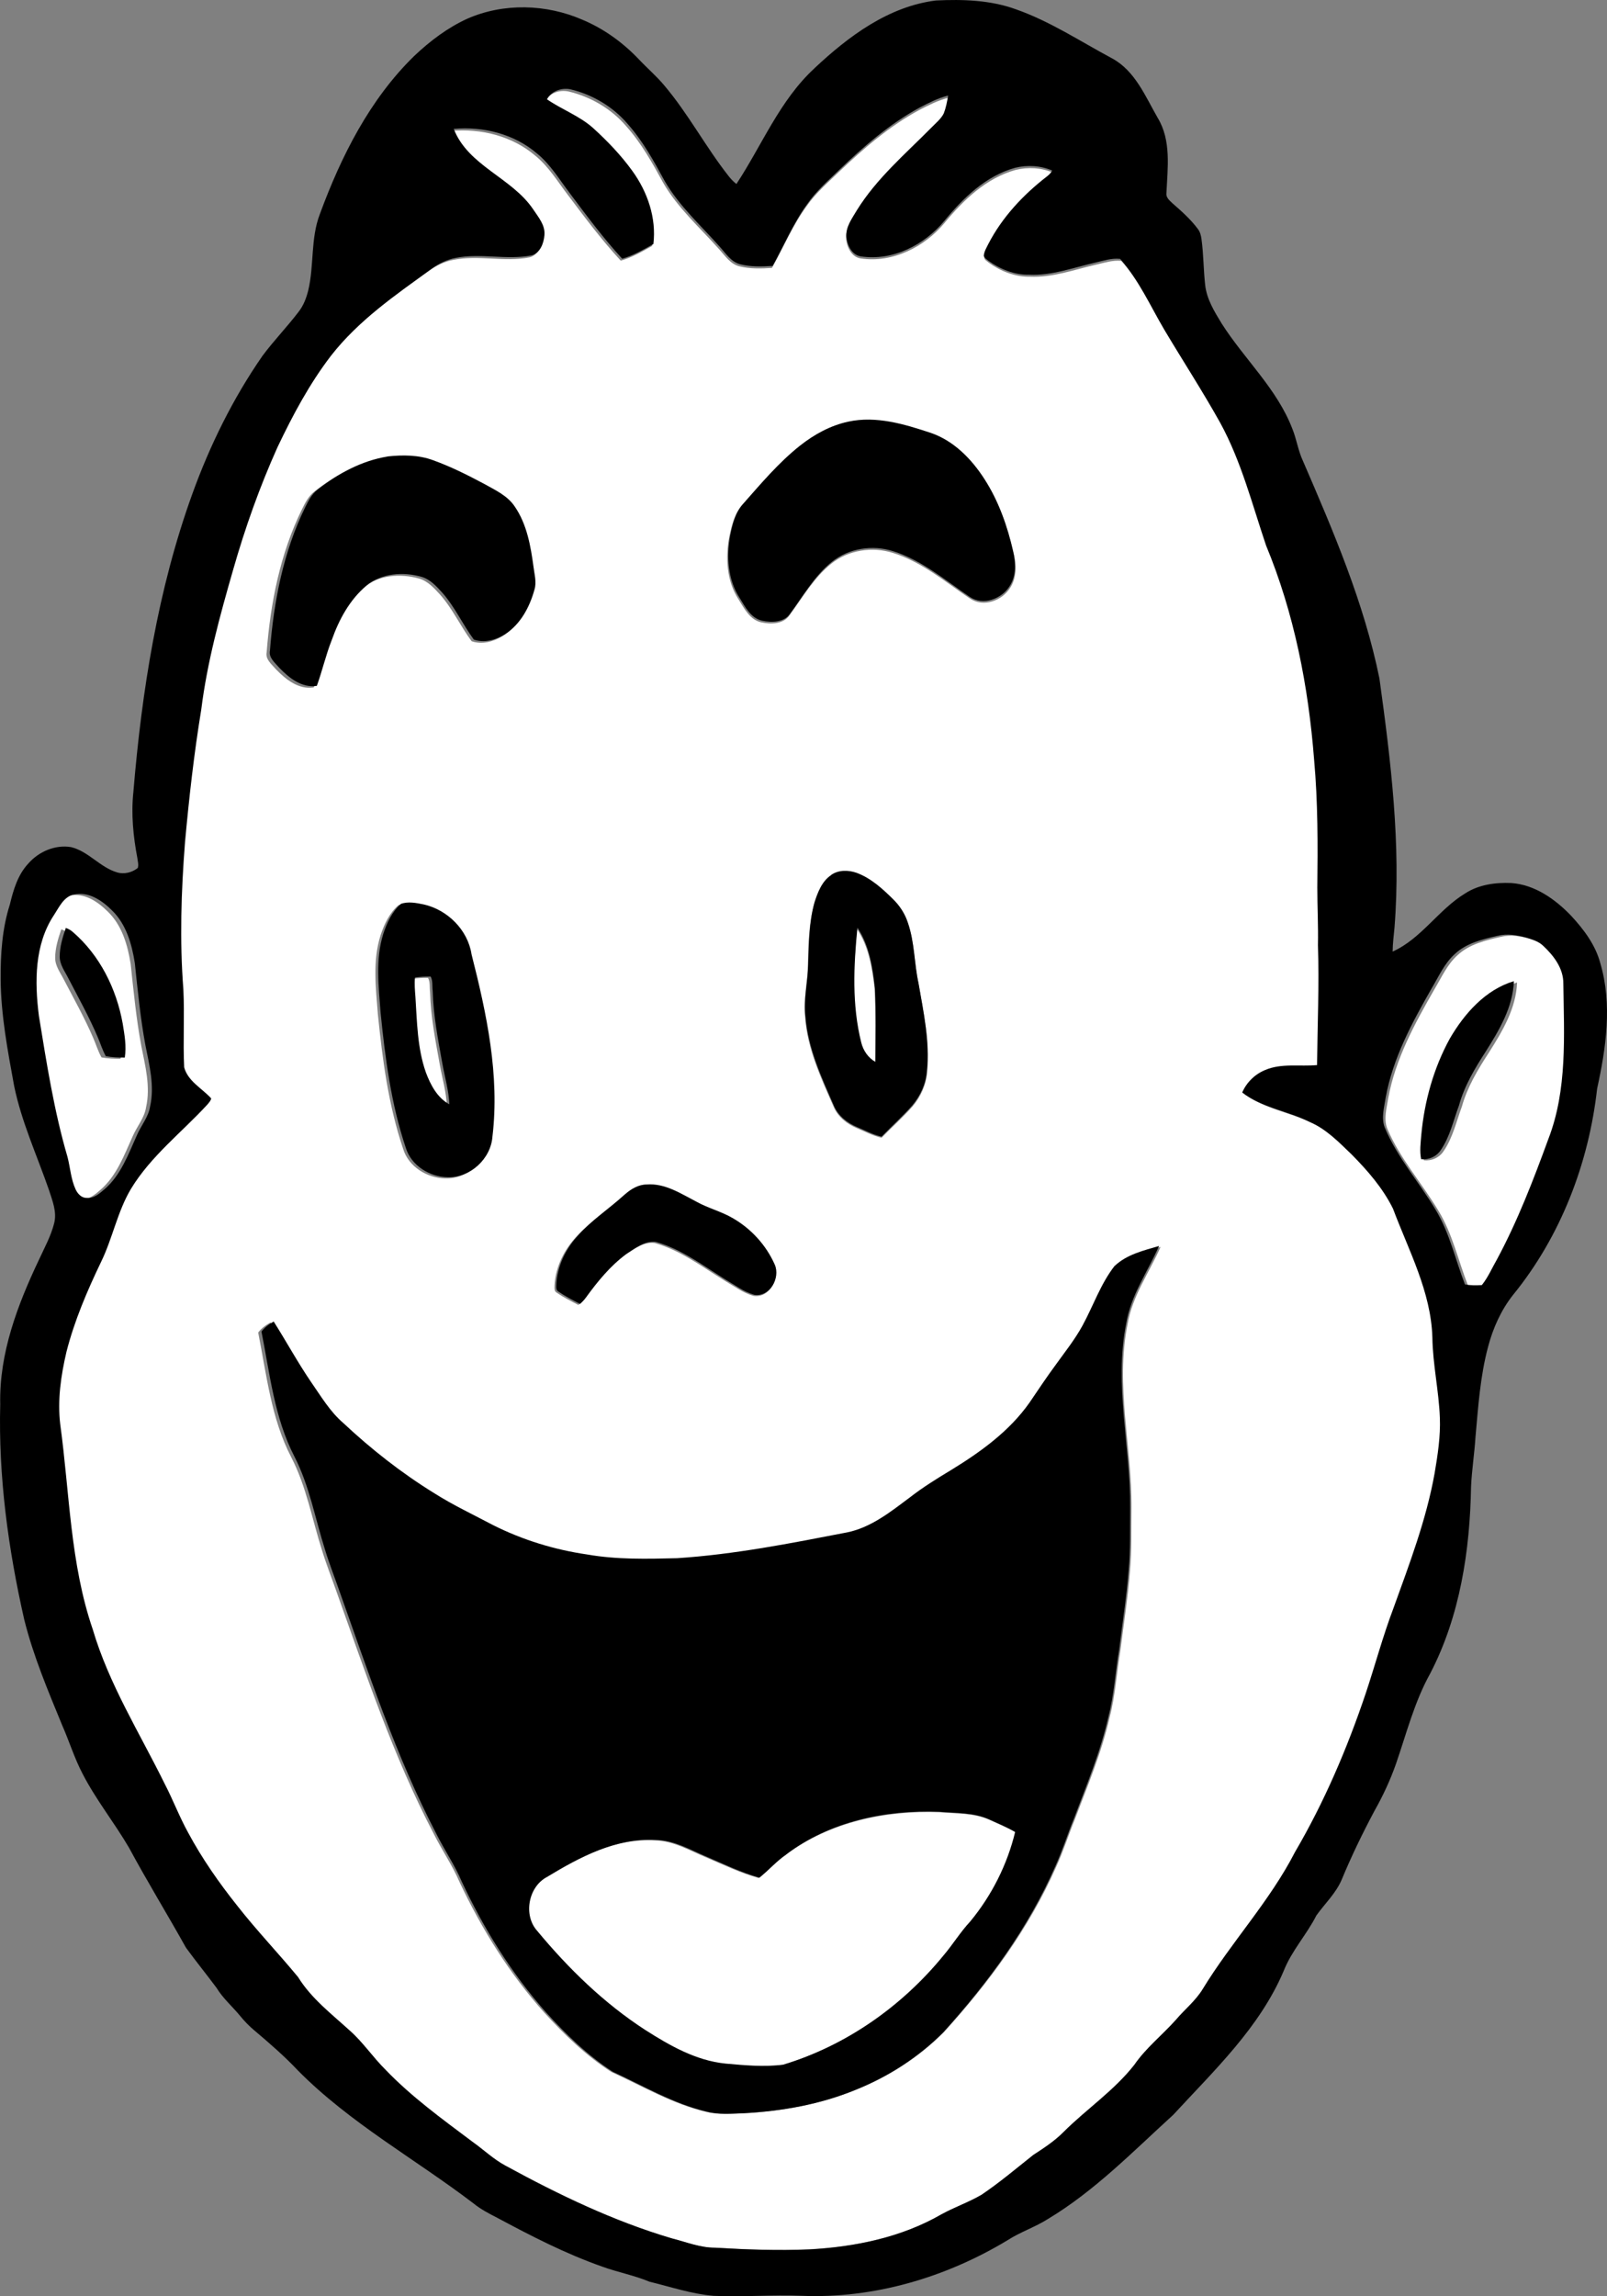 <?xml version="1.0" encoding="UTF-8" standalone="no"?>
<!-- Generator: Adobe Illustrator 15.0.2, SVG Export Plug-In . SVG Version: 6.00 Build 0)  -->
<svg
    xmlns:rdf="http://www.w3.org/1999/02/22-rdf-syntax-ns#"
    xmlns="http://www.w3.org/2000/svg"
    xmlns:x="http://ns.adobe.com/Extensibility/1.0/"
    xmlns:dc="http://purl.org/dc/elements/1.1/"
    xmlns:i="http://ns.adobe.com/AdobeIllustrator/10.0/"
    xmlns:cc="http://web.resource.org/cc/"
    xmlns:xlink="http://www.w3.org/1999/xlink"
    xmlns:graph="http://ns.adobe.com/Graphs/1.0/"
    xmlns:svg="http://www.w3.org/2000/svg"
    xmlns:inkscape="http://www.inkscape.org/namespaces/inkscape"
    xmlns:sodipodi="http://sodipodi.sourceforge.net/DTD/sodipodi-0.dtd"
    xmlns:ns1="http://sozi.baierouge.fr"
    id="Layer_1"
    enable-background="new 0 0 252.003 359.997"
    xml:space="preserve"
    viewBox="0 0 252.003 359.997"
    version="1.1"
    y="0px"
    x="0px"
  >
<rect x="0" y="0" width="252.003" height="359.997" fill="#808080" stroke="none"/>
<path
      d="m85.46 15.892c0.693-1.298 2.289-1.858 3.696-1.55 3.483 0.829 6.712 2.716 9.041 5.438 2.378 2.661 4.122 5.792 5.817 8.905 2.299 3.968 5.779 7.036 8.8 10.436 0.9 0.999 1.708 2.256 3.094 2.622 1.673 0.427 3.428 0.375 5.146 0.263 1.799-3.222 3.237-6.663 5.426-9.667 1.42-2.052 3.319-3.689 5.102-5.411 3.83-3.647 7.887-7.142 12.565-9.678 1.467-0.753 2.955-1.522 4.564-1.924-0.151 0.953-0.339 1.909-0.688 2.813-0.458 0.884-1.268 1.508-1.948 2.213-4.106 4.124-8.631 7.946-11.736 12.92-0.76 1.292-1.81 2.627-1.653 4.209 0.13 1.292 0.857 2.827 2.292 3.037 4.992 0.74 9.994-1.784 13.139-5.561 2.959-3.588 6.542-7.046 11.164-8.321 1.933-0.47 4.019-0.359 5.849 0.433-0.201 0.362-0.49 0.66-0.821 0.911-3.741 2.869-7.068 6.387-9.252 10.585-0.289 0.594-0.672 1.181-0.714 1.856 0.084 0.356 0.454 0.531 0.712 0.765 1.861 1.333 4.103 2.237 6.428 2.191 3.587 0.168 6.983-1.112 10.427-1.892 1.288-0.292 2.586-0.731 3.925-0.588 2.932 3.267 4.734 7.329 6.955 11.073 2.921 4.875 6.049 9.642 8.826 14.604 3.321 6.031 5.028 12.74 7.227 19.211 4.445 10.646 6.681 22.079 7.575 33.531 0.609 6.668 0.589 13.374 0.507 20.065 0 3 0.159 5.995 0.099 8.995 0.206 6.261-0.068 12.525-0.137 18.786-2.726 0.252-5.598-0.327-8.191 0.779-1.604 0.652-2.927 1.938-3.61 3.521 3.108 2.369 7.148 2.88 10.604 4.585 2.62 1.12 4.635 3.184 6.65 5.121 2.527 2.524 4.924 5.271 6.523 8.486 2.478 6.566 5.987 12.998 6.207 20.157 0.058 4.224 1.02 8.363 1.176 12.576 0.119 2.927-0.336 5.837-0.828 8.711-1.309 7.271-3.976 14.19-6.488 21.112-1.671 4.386-2.884 8.918-4.378 13.358-2.914 8.609-6.524 17-11.148 24.848-3.99 7.719-10.045 14.107-14.572 21.496-1.134 1.825-2.849 3.177-4.232 4.801-2.13 2.374-4.688 4.372-6.513 7.002-3.172 4.038-7.511 6.916-11.141 10.509-1.421 1.43-3.117 2.534-4.806 3.621-2.693 2.125-5.322 4.339-8.175 6.254-2.021 1.164-4.244 1.93-6.291 3.045-6.313 3.628-13.633 5.116-20.847 5.5-4.93 0.208-9.866 0.029-14.788-0.265-2.38 0.011-4.609-0.902-6.879-1.471-9.168-2.69-17.825-6.839-26.197-11.375-1.919-1.021-3.492-2.537-5.253-3.776-4.738-3.533-9.573-6.999-13.688-11.272-1.977-1.943-3.524-4.274-5.614-6.11-2.892-2.613-6.075-5.026-8.159-8.382-3.127-3.771-6.542-7.304-9.575-11.157-2.887-3.599-5.558-7.392-7.753-11.45-1.387-2.495-2.399-5.171-3.719-7.693-3.948-7.96-8.771-15.571-11.321-24.14-3.572-10.344-3.647-21.384-5.127-32.115-0.462-3.815 0.106-7.671 0.979-11.384 1.254-4.879 3.256-9.522 5.441-14.048 1.83-3.716 2.582-7.889 4.721-11.456 3.131-5.142 8-8.841 12.042-13.208 0.242-0.296 0.537-0.581 0.61-0.966-1.443-1.579-3.659-2.679-4.26-4.861-0.197-4.063 0.076-8.143-0.128-12.203-0.596-7.675-0.343-15.38 0.258-23.045 0.64-6.947 1.422-13.881 2.56-20.766 0.932-7.458 2.945-14.715 5.03-21.917 1.883-6.554 4.183-12.992 7-19.208 2.396-5 5.037-9.922 8.436-14.324 4.337-5.531 10.203-9.548 15.861-13.618 1.127-0.803 2.399-1.429 3.765-1.688 3.959-0.809 8.02 0.374 11.984-0.403 1.356-0.343 1.935-1.904 2.03-3.161 0.152-1.589-0.972-2.843-1.791-4.08-3.383-4.962-10.215-6.759-12.508-12.576 4.657-0.416 9.542 0.805 13.13 3.858 2.134 1.72 3.54 4.094 5.183 6.239 2.636 3.501 5.27 7.019 8.246 10.242 1.733-0.49 3.352-1.416 4.917-2.304 0.495-4.081-0.923-8.161-3.314-11.445-1.793-2.466-3.929-4.673-6.189-6.718-2.154-1.92-4.935-2.894-7.287-4.515m47.51 50.516c-2.813 0.596-5.387 2.006-7.632 3.767-3.354 2.646-6.127 5.919-8.953 9.097-1.251 1.342-1.677 3.191-2.038 4.93-0.624 3.279-0.401 6.901 1.456 9.774 0.907 1.429 1.765 3.208 3.588 3.608 1.472 0.313 3.45 0.289 4.388-1.093 2.067-2.795 3.83-5.915 6.591-8.124 2.666-2.13 6.427-2.71 9.661-1.669 4.541 1.414 8.217 4.55 12.091 7.167 2.087 1.389 4.972 0.337 6.244-1.65 1.091-1.618 1.021-3.691 0.575-5.51-0.91-3.976-2.285-7.89-4.527-11.328-2.033-3.132-4.828-5.982-8.446-7.208-4.14-1.369-8.59-2.709-12.99-1.761m-72.654 5.452c-4.067 0.656-7.783 2.668-10.989 5.175-0.946 0.709-1.478 1.789-1.99 2.818-3.426 6.966-4.944 14.711-5.537 22.396-0.235 1.148 0.81 1.924 1.468 2.7 1.532 1.588 3.562 3.206 5.926 2.833 0.862-2.378 1.424-4.855 2.361-7.21 1.129-3.167 2.804-6.251 5.413-8.448 2.399-1.992 5.82-2.236 8.734-1.413 1.364 0.397 2.35 1.485 3.269 2.493 1.98 2.22 3.211 4.968 4.97 7.333 1.614 0.567 3.441 0.068 4.851-0.799 2.487-1.549 3.938-4.266 4.702-7.002 0.373-1.182-0.006-2.404-0.148-3.592-0.443-3.249-1.036-6.645-2.934-9.407-1.14-1.733-3.092-2.603-4.844-3.58-2.61-1.382-5.262-2.709-8.049-3.701-2.293-0.855-4.8-0.855-7.203-0.599m69.954 65.55c-1.461 0.959-2.106 2.682-2.604 4.271-0.881 3.161-0.899 6.468-1.005 9.719-0.04 2.69-0.738 5.355-0.433 8.057 0.354 4.99 2.512 9.591 4.499 14.112 0.674 1.564 2.086 2.664 3.629 3.315 1.275 0.528 2.511 1.195 3.869 1.504 1.6-1.637 3.313-3.172 4.839-4.886 1.29-1.522 2.162-3.416 2.309-5.418 0.471-4.633-0.544-9.224-1.33-13.766-0.691-3.131-0.602-6.412-1.677-9.462-0.447-1.378-1.265-2.621-2.306-3.638-1.688-1.66-3.508-3.311-5.77-4.148-1.3-0.43-2.87-0.46-4.02 0.36m-67.833 4.52c-1.396 1.213-2.202 2.966-2.774 4.687-1.27 4.004-0.735 8.249-0.426 12.354 0.724 7.144 1.658 14.328 3.973 21.158 0.842 2.782 3.785 4.583 6.627 4.606 3.521 0.1 6.775-2.868 7.031-6.351 1.157-9.633-0.911-19.26-3.292-28.552-0.589-3.832-3.799-6.988-7.561-7.823-1.16-0.24-2.43-0.5-3.578-0.09m35.283 45.55c-2.419 2.195-5.196 3.997-7.392 6.438-1.898 2.057-3.206 4.705-3.382 7.517 0 0.415-0.112 0.978 0.333 1.228 1.076 0.736 2.246 1.326 3.405 1.926 0.347-0.302 0.661-0.637 0.934-1.001 1.835-2.524 3.86-4.971 6.386-6.84 1.38-0.887 2.906-2.093 4.638-1.871 4.047 1.136 7.445 3.723 10.973 5.9 1.468 0.851 2.87 1.922 4.53 2.39 2.451 0.381 4.158-2.641 3.237-4.729-1.341-3.023-3.682-5.585-6.558-7.24-1.836-1.088-3.946-1.587-5.807-2.626-2.441-1.252-4.94-2.911-7.812-2.688-1.338 0-2.525 0.72-3.48 1.59m77.25 11.16c-2.208 2.808-3.356 6.238-5.073 9.329-1.179 2.154-2.725 4.075-4.158 6.062-1.464 1.968-2.822 4.005-4.204 6.025-3.164 4.467-7.699 7.709-12.325 10.53-2.234 1.336-4.458 2.704-6.526 4.297-3.021 2.244-6.11 4.721-9.901 5.481-8.871 1.709-17.762 3.459-26.798 4.04-4.725 0.113-9.491 0.235-14.167-0.581-5.136-0.732-10.167-2.27-14.811-4.587-3.143-1.646-6.366-3.153-9.372-5.052-5.132-3.149-9.892-6.874-14.292-10.966-2.085-1.786-3.492-4.169-5.048-6.385-2.111-3.073-3.898-6.352-5.901-9.493-0.729 0.406-1.429 0.903-1.929 1.584 1.32 6.604 2.034 13.491 5.191 19.557 2.38 4.604 3.267 9.745 4.837 14.631 0.664 2.182 1.513 4.303 2.266 6.457 4.589 12.813 8.885 25.807 15.221 37.902 1.284 2.587 2.947 4.978 4.083 7.642 3.468 7.35 7.818 14.332 13.248 20.411 3.16 3.468 6.58 6.773 10.54 9.32 4.872 2.22 9.553 4.998 14.808 6.242 1.905 0.49 3.894 0.308 5.833 0.244 6.016-0.316 12.041-1.373 17.626-3.659 5.157-2.052 9.93-5.111 13.849-9.031 7.065-7.764 13.398-16.338 17.643-25.972 1.117-2.438 1.924-4.998 2.938-7.476 1.992-5.255 4.194-10.464 5.438-15.959 0.901-3.44 1.097-7.002 1.687-10.498 0.51-4.118 1.176-8.213 1.494-12.348 0.303-3.292 0.202-6.597 0.243-9.897 0.078-9.625-2.557-19.272-0.616-28.852 0.729-4.415 3.404-8.121 5.177-12.137-2.44 0.74-5.11 1.36-7 3.15z"
      fill="#FFFFFF"
  />
<path
      d="m10.856 140.42c2.313-0.514 4.453 0.913 6.009 2.461 2.26 2.155 3.158 5.286 3.628 8.269 0.458 4.284 0.872 8.579 1.662 12.816 0.623 3.157 1.479 6.413 0.749 9.627-0.254 1.693-1.439 3.015-2.097 4.552-1.349 2.983-2.527 6.236-5.09 8.428-0.796 0.69-1.709 1.495-2.853 1.36-0.795 0-1.39-0.658-1.699-1.324-0.746-1.597-0.842-3.381-1.276-5.063-2.132-7.234-3.3-14.708-4.519-22.141-0.676-5.3-0.708-11.169 2.387-15.789 0.812-1.23 1.51-2.84 3.099-3.21m-1.245 5.29c-0.486 1.443-0.963 2.94-0.957 4.476-0.012 1.271 0.812 2.317 1.358 3.404 1.592 3.045 3.28 6.048 4.632 9.21 0.433 0.996 0.738 2.042 1.274 2.992 0.986 0.176 1.988 0.226 2.991 0.217 0.289-1.776-0.042-3.573-0.328-5.326-0.986-5.453-3.614-10.719-7.883-14.358-0.316-0.28-0.69-0.48-1.087-0.61z"
      fill="#FFFFFF"
  />
<path
      d="m134.4 145.66c1.869 2.781 2.395 6.205 2.763 9.463 0.187 3.843 0.088 7.694 0.075 11.542-1.142-0.639-1.925-1.787-2.231-3.034-1.49-5.87-1.2-12-0.61-17.97z"
      fill="#FFFFFF"
  />
<path
      d="m235.34 146.89c1.521-0.414 3.1-0.113 4.584 0.298 0.913 0.288 1.885 0.586 2.596 1.272 1.661 1.549 3.188 3.53 3.169 5.902 0.108 8.148 0.656 16.612-2.364 24.361-2.367 6.441-4.861 12.869-8.142 18.92-0.765 1.328-1.372 2.753-2.341 3.946-0.89 0.055-1.785 0.064-2.658-0.101-1.521-3.877-2.409-8.037-4.594-11.634-2.606-4.368-6.079-8.23-8.063-12.953-0.568-1.522-0.075-3.155 0.161-4.69 1.117-6.165 4.167-11.735 7.254-17.116 1.112-1.844 1.997-3.9 3.643-5.362 1.84-1.71 4.37-2.31 6.75-2.85m-7.52 16.11c-2.552 4.622-4.008 9.807-4.508 15.05-0.104 1.281-0.294 2.592-0.03 3.868 1.217 0.124 2.419-0.403 3.093-1.424 1.452-2.098 1.994-4.645 2.877-7.002 0.848-3.053 2.496-5.792 4.213-8.431 2.13-3.352 4.294-6.954 4.441-11.025-4.49 1.33-7.79 5.06-10.08 8.96z"
      fill="#FFFFFF"
  />
<path
      d="m64.657 153.46c0.819-0.121 1.644-0.165 2.469-0.147 0.365 0.682 0.217 1.511 0.321 2.26 0.096 3.847 0.856 7.633 1.533 11.407 0.382 2.109 1.001 4.189 1.091 6.342-1.899-1.021-2.975-3.057-3.7-4.997-1.342-3.799-1.384-7.871-1.644-11.844-0.077-1.01-0.167-2.02-0.07-3.02z"
      fill="#FFFFFF"
  />
<path
      d="m123.24 290.78c6.833-5.139 15.65-6.979 24.086-6.657 2.64 0.234 5.414 0.085 7.881 1.204 1.369 0.628 2.776 1.199 4.079 1.957-1.236 5.113-3.701 9.959-7.072 14.018-1.565 1.67-2.763 3.631-4.246 5.365-6.531 7.934-15.351 14.105-25.258 17.074-3.021 0.384-6.099 0.098-9.121-0.181-4.646-0.474-8.781-2.829-12.642-5.281-6.484-4.169-12.076-9.585-16.99-15.478-2.254-2.458-1.426-6.945 1.543-8.475 5.189-3.121 10.939-6.165 17.197-5.789 2.894 0.065 5.419 1.574 8.011 2.654 2.725 1.158 5.407 2.459 8.269 3.248 1.47-1.16 2.7-2.59 4.26-3.65z"
      fill="#FFFFFF"
  />
<g
      id="_x23_000000ff"
    >
	<path
        d="m127.75 10.673c5.318-4.986 11.588-9.676 19.031-10.598 4.197-0.201 8.523-0.072 12.521 1.38 5.354 1.875 10.113 5.035 15.093 7.699 3.61 1.95 5.209 5.953 7.157 9.334 2.146 3.54 1.545 7.843 1.363 11.773-0.104 0.681 0.463 1.146 0.9 1.568 1.436 1.26 2.885 2.526 4.027 4.068 0.342 0.438 0.485 0.987 0.563 1.534 0.334 2.394 0.313 4.82 0.58 7.222 0.24 2.247 1.455 4.207 2.607 6.091 3.561 5.595 8.686 10.219 11.084 16.521 0.652 1.613 0.887 3.365 1.625 4.952 4.789 11.081 9.598 22.275 12.016 34.159 1.787 12.932 3.4 26.014 2.359 39.08-0.119 1.242-0.277 2.481-0.291 3.733 4.525-2.037 7.201-6.602 11.402-9.137 2.116-1.371 4.717-1.717 7.19-1.614 3.694 0.252 6.901 2.525 9.394 5.125 1.991 2.15 3.836 4.587 4.588 7.47 1.891 6.418 0.901 13.229-0.504 19.635-1.312 11.72-5.722 23.195-13.203 32.368-1.869 2.373-3.127 5.186-3.894 8.098-1.242 4.621-1.549 9.408-1.978 14.148-0.164 2.6-0.576 5.176-0.696 7.776-0.171 10.035-1.729 20.314-6.408 29.311-2.474 4.438-3.717 9.401-5.369 14.176-0.897 2.553-2.045 5.014-3.373 7.363-1.877 3.52-3.616 7.108-5.141 10.795-0.916 2.133-2.638 3.743-3.966 5.6-1.524 3.008-3.875 5.525-5.123 8.688-3.764 8.885-10.907 15.605-17.325 22.57-6.3 5.732-12.315 11.932-19.67 16.342-2.007 1.27-4.285 2.01-6.279 3.295-9.674 5.848-20.983 9.205-32.333 8.732-4.598-0.18-9.201 0.215-13.802 0.006-3.438-0.293-6.722-1.406-10.056-2.219-2.42-1.014-5.013-1.482-7.469-2.387-5.689-2.002-11.066-4.773-16.373-7.617-1.303-0.668-2.609-1.344-3.748-2.27-9.138-6.965-19.354-12.584-27.494-20.799-2.135-2.271-4.494-4.311-6.869-6.318-0.821-0.686-1.56-1.457-2.237-2.283-1.218-1.484-2.702-2.752-3.701-4.406-1.573-2.109-3.235-4.16-4.786-6.284-2.931-5.254-6.082-10.383-8.938-15.683-2.303-3.938-5.186-7.521-7.279-11.588-1.279-2.442-2.09-5.092-3.199-7.61-2.232-5.433-4.529-10.863-5.951-16.576-2.506-11.052-4.056-22.382-3.759-33.73-0.186-7.99 2.722-15.619 6.099-22.722 0.854-1.862 1.865-3.687 2.363-5.688 0.442-1.752-0.271-3.48-0.798-5.129-1.881-5.439-4.321-10.714-5.485-16.379-1.006-5.515-2.062-11.06-2.114-16.686-0.024-3.948 0.228-7.95 1.438-11.731 0.549-2.286 1.232-4.645 2.868-6.412 1.64-1.893 4.229-3.029 6.734-2.61 2.735 0.66 4.534 3.169 7.213 3.961 1.11 0.339 2.354 0.023 3.251-0.688 0.165-0.513-0.01-1.053-0.068-1.568-0.646-3.405-0.99-6.896-0.621-10.357 1.319-15.827 3.817-31.696 9.23-46.687 2.759-7.646 6.379-14.999 11.018-21.687 1.782-2.396 3.875-4.548 5.684-6.928 0.75-0.966 1.189-2.127 1.484-3.306 0.949-3.937 0.348-8.149 1.825-11.98 3.332-9.061 7.813-17.981 14.796-24.792 2.465-2.337 5.219-4.423 8.315-5.839 5.69-2.508 12.405-2.313 18.069 0.159 3.342 1.397 6.338 3.569 8.83 6.187 1.308 1.393 2.771 2.631 3.996 4.103 3.764 4.442 6.489 9.64 10.086 14.209 0.355 0.465 0.771 0.885 1.231 1.251 4.01-6.073 6.79-13.134 12.26-18.157m-41.984 4.863c2.339 1.623 5.105 2.599 7.252 4.519 2.249 2.046 4.373 4.257 6.156 6.729 2.379 3.285 3.789 7.372 3.297 11.455-1.557 0.888-3.168 1.815-4.891 2.307-2.961-3.228-5.582-6.748-8.203-10.252-1.636-2.146-3.033-4.523-5.156-6.246-3.568-3.058-8.43-4.278-13.061-3.86 2.28 5.819 9.077 7.621 12.442 12.586 0.815 1.236 1.933 2.493 1.782 4.083-0.1 1.257-0.672 2.821-2.021 3.166-3.943 0.776-7.984-0.408-11.923 0.401-1.358 0.262-2.622 0.889-3.742 1.692-5.626 4.075-11.464 8.095-15.778 13.631-3.381 4.407-6.008 9.333-8.391 14.338-2.801 6.224-5.089 12.668-6.961 19.229-2.074 7.209-4.074 14.474-5.002 21.938-1.134 6.893-1.909 13.834-2.546 20.789-0.597 7.672-0.849 15.387-0.255 23.067 0.201 4.064-0.071 8.147 0.126 12.214 0.597 2.188 2.801 3.288 4.237 4.867-0.071 0.387-0.365 0.672-0.605 0.969-4.021 4.369-8.863 8.076-11.979 13.216-2.129 3.574-2.877 7.75-4.696 11.471-2.175 4.529-4.166 9.183-5.414 14.063-0.87 3.719-1.435 7.576-0.976 11.396 1.474 10.74 1.547 21.792 5.103 32.149 2.534 8.576 7.333 16.193 11.259 24.162 1.314 2.527 2.319 5.203 3.701 7.699 2.182 4.064 4.837 7.859 7.711 11.465 3.018 3.857 6.412 7.396 9.525 11.172 2.072 3.355 5.24 5.77 8.115 8.389 2.078 1.836 3.617 4.174 5.584 6.117 4.09 4.271 8.9 7.744 13.612 11.281 1.755 1.24 3.32 2.76 5.229 3.779 8.328 4.541 16.938 8.691 26.06 11.387 2.259 0.57 4.476 1.484 6.843 1.475 4.896 0.293 9.807 0.473 14.711 0.266 7.178-0.387 14.459-1.873 20.734-5.506 2.037-1.117 4.25-1.883 6.26-3.051 2.84-1.916 5.453-4.133 8.133-6.258 1.68-1.09 3.367-2.195 4.777-3.627 3.609-3.6 7.928-6.479 11.084-10.521 1.813-2.637 4.357-4.633 6.479-7.008 1.373-1.629 3.082-2.979 4.207-4.809 4.506-7.396 10.527-13.787 14.5-21.521 4.599-7.853 8.188-16.256 11.088-24.869 1.484-4.445 2.691-8.982 4.354-13.371 2.498-6.93 5.148-13.855 6.451-21.138 0.488-2.877 0.941-5.789 0.824-8.719-0.158-4.22-1.115-8.361-1.174-12.591-0.217-7.17-3.709-13.604-6.174-20.178-1.589-3.22-3.978-5.968-6.486-8.5-2.006-1.938-4.008-4-6.615-5.125-3.438-1.704-7.455-2.217-10.547-4.587 0.682-1.587 1.994-2.871 3.594-3.526 2.576-1.105 5.438-0.524 8.146-0.776 0.065-6.269 0.342-12.539 0.137-18.807 0.063-3.003-0.098-6.004-0.098-9.007 0.08-6.694 0.1-13.406-0.504-20.082-0.892-11.464-3.115-22.91-7.533-33.568-2.189-6.478-3.887-13.191-7.189-19.229-2.77-4.969-5.873-9.739-8.781-14.621-2.207-3.747-4-7.813-6.914-11.083-1.332-0.144-2.625 0.294-3.904 0.588-3.426 0.783-6.805 2.063-10.371 1.894-2.313 0.045-4.545-0.858-6.395-2.193-0.256-0.231-0.625-0.408-0.709-0.766 0.043-0.676 0.424-1.264 0.711-1.857 2.172-4.203 5.479-7.723 9.201-10.597 0.326-0.252 0.615-0.549 0.814-0.912-1.824-0.789-3.898-0.903-5.818-0.433-4.598 1.275-8.156 4.737-11.104 8.329-3.125 3.78-8.102 6.308-13.067 5.565-1.429-0.21-2.149-1.746-2.278-3.039-0.154-1.587 0.889-2.919 1.646-4.216 3.089-4.98 7.595-8.81 11.675-12.936 0.678-0.705 1.482-1.332 1.938-2.217 0.348-0.903 0.533-1.861 0.686-2.814-1.602 0.401-3.078 1.173-4.539 1.927-4.65 2.538-8.688 6.04-12.494 9.688-1.773 1.726-3.666 3.363-5.076 5.416-2.181 3.006-3.611 6.454-5.402 9.68-1.703 0.109-3.452 0.165-5.116-0.266-1.379-0.362-2.183-1.623-3.077-2.622-3.005-3.405-6.466-6.475-8.755-10.446-1.687-3.117-3.418-6.253-5.785-8.917-2.317-2.725-5.528-4.615-8.993-5.443-1.399-0.279-2.984 0.284-3.676 1.584m-74.209 124.66c-1.581 0.366-2.275 1.974-3.084 3.205-3.08 4.624-3.047 10.498-2.375 15.806 1.212 7.438 2.375 14.917 4.496 22.159 0.431 1.688 0.527 3.471 1.269 5.069 0.312 0.664 0.899 1.321 1.69 1.321 1.138 0.138 2.047-0.672 2.838-1.358 2.552-2.194 3.722-5.452 5.066-8.434 0.649-1.543 1.83-2.865 2.084-4.563 0.726-3.216-0.127-6.478-0.748-9.637-0.785-4.242-1.196-8.542-1.651-12.83-0.468-2.985-1.36-6.118-3.606-8.275-1.549-1.55-3.679-2.98-5.979-2.46m223.3 6.47c-2.367 0.537-4.888 1.135-6.711 2.848-1.64 1.464-2.521 3.52-3.627 5.367-3.072 5.386-6.104 10.963-7.216 17.135-0.237 1.537-0.729 3.168-0.159 4.691 1.971 4.728 5.426 8.595 8.021 12.968 2.17 3.6 3.055 7.764 4.565 11.645 0.869 0.168 1.76 0.152 2.646 0.103 0.965-1.193 1.567-2.623 2.33-3.947 3.264-6.06 5.737-12.489 8.096-18.94 3.004-7.758 2.461-16.23 2.354-24.387 0.02-2.38-1.502-4.36-3.152-5.908-0.709-0.687-1.67-0.986-2.584-1.274-1.48-0.4-3.05-0.7-4.56-0.29z"
    />
	<path
        d="m133.03 66.103c4.377-0.948 8.799 0.394 12.934 1.764 3.599 1.229 6.379 4.081 8.398 7.216 2.229 3.441 3.6 7.359 4.502 11.338 0.441 1.821 0.518 3.897-0.572 5.519-1.268 1.989-4.137 3.042-6.211 1.649-3.855-2.615-7.508-5.758-12.025-7.174-3.219-1.041-6.957-0.462-9.61 1.671-2.744 2.212-4.497 5.334-6.556 8.135-0.934 1.383-2.897 1.403-4.365 1.092-1.813-0.399-2.666-2.183-3.564-3.612-1.849-2.875-2.068-6.499-1.449-9.784 0.36-1.743 0.783-3.592 2.027-4.936 2.811-3.181 5.566-6.457 8.904-9.106 2.23-1.765 4.79-3.175 7.59-3.772z"
    />
	<path
        d="m60.754 71.561c2.391-0.256 4.883-0.256 7.166 0.594 2.771 0.996 5.41 2.322 8.004 3.706 1.744 0.978 3.684 1.851 4.82 3.586 1.887 2.763 2.479 6.162 2.918 9.415 0.139 1.188 0.518 2.412 0.146 3.595-0.759 2.742-2.205 5.46-4.677 7.013-1.403 0.866-3.221 1.367-4.824 0.801-1.752-2.367-2.977-5.118-4.943-7.342-0.918-1.009-1.896-2.098-3.254-2.493-2.896-0.825-6.302-0.582-8.686 1.413-2.594 2.198-4.264 5.287-5.385 8.455-0.937 2.357-1.494 4.839-2.352 7.222-2.35 0.372-4.368-1.248-5.891-2.835-0.657-0.777-1.694-1.557-1.461-2.707 0.588-7.692 2.099-15.445 5.506-22.418 0.51-1.032 1.039-2.112 1.979-2.82 3.194-2.502 6.891-4.515 10.934-5.171z"
    />
	<path
        d="m130.33 137.18c1.15-0.825 2.709-0.795 3.998-0.342 2.254 0.837 4.062 2.49 5.742 4.152 1.031 1.018 1.846 2.262 2.291 3.643 1.068 3.055 0.979 6.337 1.668 9.472 0.779 4.549 1.791 9.143 1.322 13.784-0.146 2.001-1.016 3.899-2.297 5.424-1.52 1.714-3.223 3.25-4.813 4.889-1.352-0.311-2.58-0.979-3.852-1.507-1.535-0.651-2.938-1.752-3.607-3.317-1.977-4.525-4.121-9.131-4.477-14.127-0.303-2.702 0.393-5.369 0.434-8.064 0.104-3.255 0.121-6.568 0.996-9.73 0.51-1.57 1.15-3.3 2.6-4.26m4.12 8.26c-0.592 5.977-0.871 12.112 0.604 17.99 0.308 1.251 1.082 2.396 2.222 3.036 0.017-3.853 0.106-7.707-0.076-11.554-0.36-3.27-0.88-6.7-2.74-9.48z"
    />
	<path
        d="m62.864 141.71c1.145-0.414 2.405-0.152 3.563 0.081 3.744 0.838 6.935 3.994 7.52 7.831 2.369 9.304 4.428 18.939 3.275 28.582-0.254 3.483-3.491 6.456-6.994 6.356-2.829-0.021-5.756-1.826-6.592-4.611-2.305-6.838-3.233-14.03-3.953-21.18-0.307-4.11-0.84-8.355 0.423-12.367 0.568-1.72 1.369-3.48 2.758-4.69m2.211 11.54c-0.099 1.005-0.009 2.013 0.069 3.021 0.258 3.976 0.3 8.053 1.638 11.854 0.725 1.944 1.787 3.981 3.682 5.004-0.09-2.153-0.709-4.236-1.09-6.349-0.672-3.78-1.429-7.569-1.523-11.419-0.102-0.75 0.045-1.578-0.318-2.263-0.824-0.01-1.646 0.03-2.458 0.16z"
    />
	<path
        d="m10.318 145.48c0.396 0.138 0.769 0.336 1.083 0.618 4.247 3.643 6.859 8.914 7.84 14.373 0.285 1.754 0.615 3.552 0.327 5.332-0.996 0.009-1.993-0.04-2.976-0.218-0.532-0.95-0.836-2-1.27-2.993-1.344-3.165-3.021-6.172-4.605-9.221-0.543-1.089-1.361-2.136-1.351-3.408-0.008-1.54 0.47-3.03 0.952-4.48z"
    />
	<path
        d="m227.37 162.8c2.281-3.907 5.566-7.637 10.031-8.975-0.146 4.078-2.301 7.682-4.418 11.036-1.705 2.644-3.348 5.382-4.189 8.44-0.877 2.36-1.418 4.908-2.86 7.009-0.671 1.019-1.869 1.549-3.074 1.426-0.267-1.278-0.075-2.587 0.028-3.875 0.49-5.25 1.94-10.44 4.48-15.06z"
    />
	<path
        d="m97.961 187.3c0.951-0.869 2.131-1.598 3.461-1.6 2.856-0.226 5.345 1.436 7.771 2.688 1.854 1.039 3.953 1.539 5.78 2.629 2.857 1.656 5.188 4.225 6.523 7.248 0.912 2.092-0.785 5.115-3.224 4.73-1.647-0.466-3.042-1.535-4.505-2.39-3.51-2.179-6.889-4.769-10.914-5.903-1.721-0.222-3.238 0.983-4.613 1.873-2.513 1.87-4.525 4.319-6.352 6.846-0.268 0.369-0.586 0.703-0.93 1.006-1.152-0.604-2.316-1.191-3.389-1.932-0.439-0.25-0.329-0.813-0.329-1.229 0.175-2.813 1.472-5.464 3.364-7.522 2.192-2.46 4.954-4.26 7.36-6.46z"
    />
	<path
        d="m174.8 198.47c1.882-1.795 4.533-2.416 6.962-3.133-1.769 4.021-4.429 7.729-5.154 12.149-1.928 9.587 0.692 19.246 0.615 28.879-0.039 3.307 0.062 6.612-0.242 9.907-0.313 4.142-0.979 8.242-1.483 12.36-0.588 3.498-0.783 7.064-1.681 10.509-1.233 5.502-3.428 10.717-5.411 15.978-1.009 2.479-1.812 5.043-2.923 7.481-4.221 9.644-10.521 18.226-17.547 26.001-3.896 3.922-8.646 6.982-13.774 9.037-5.556 2.289-11.55 3.35-17.531 3.666-1.932 0.063-3.907 0.246-5.803-0.246-5.229-1.244-9.886-4.027-14.729-6.25-3.939-2.547-7.346-5.855-10.484-9.326-5.402-6.09-9.729-13.077-13.18-20.438-1.128-2.668-2.783-5.061-4.061-7.646-6.301-12.109-10.576-25.117-15.142-37.943-0.747-2.156-1.593-4.277-2.252-6.461-1.563-4.896-2.444-10.042-4.812-14.648-3.142-6.072-3.852-12.968-5.164-19.576 0.494-0.683 1.189-1.179 1.916-1.582 1.992 3.144 3.771 6.424 5.873 9.5 1.548 2.22 2.945 4.604 5.021 6.392 4.375 4.1 9.111 7.823 14.217 10.979 2.986 1.897 6.195 3.405 9.32 5.058 4.619 2.318 9.622 3.854 14.732 4.592 4.65 0.816 9.393 0.693 14.093 0.58 8.985-0.58 17.833-2.336 26.657-4.043 3.771-0.764 6.846-3.244 9.852-5.49 2.055-1.595 4.268-2.966 6.49-4.304 4.604-2.822 9.113-6.068 12.26-10.541 1.375-2.021 2.729-4.063 4.184-6.029 1.428-1.989 2.963-3.909 4.137-6.065 1.69-3.1 2.84-6.54 5.03-9.35m-51.45 92.24c-1.551 1.061-2.781 2.496-4.244 3.664-2.844-0.791-5.512-2.097-8.221-3.254-2.58-1.08-5.09-2.595-7.969-2.654-6.229-0.379-11.947 2.67-17.107 5.795-2.951 1.529-3.776 6.021-1.536 8.48 4.89 5.896 10.452 11.314 16.899 15.496 3.842 2.455 7.955 4.811 12.576 5.287 3.006 0.273 6.066 0.561 9.071 0.18 9.856-2.973 18.628-9.15 25.125-17.096 1.479-1.736 2.666-3.699 4.226-5.372 3.354-4.06 5.805-8.909 7.034-14.028-1.299-0.76-2.694-1.328-4.057-1.959-2.455-1.119-5.218-0.967-7.843-1.207-8.41-0.32-17.18 1.52-23.97 6.67z"
    />
</g
  >
</svg
>
